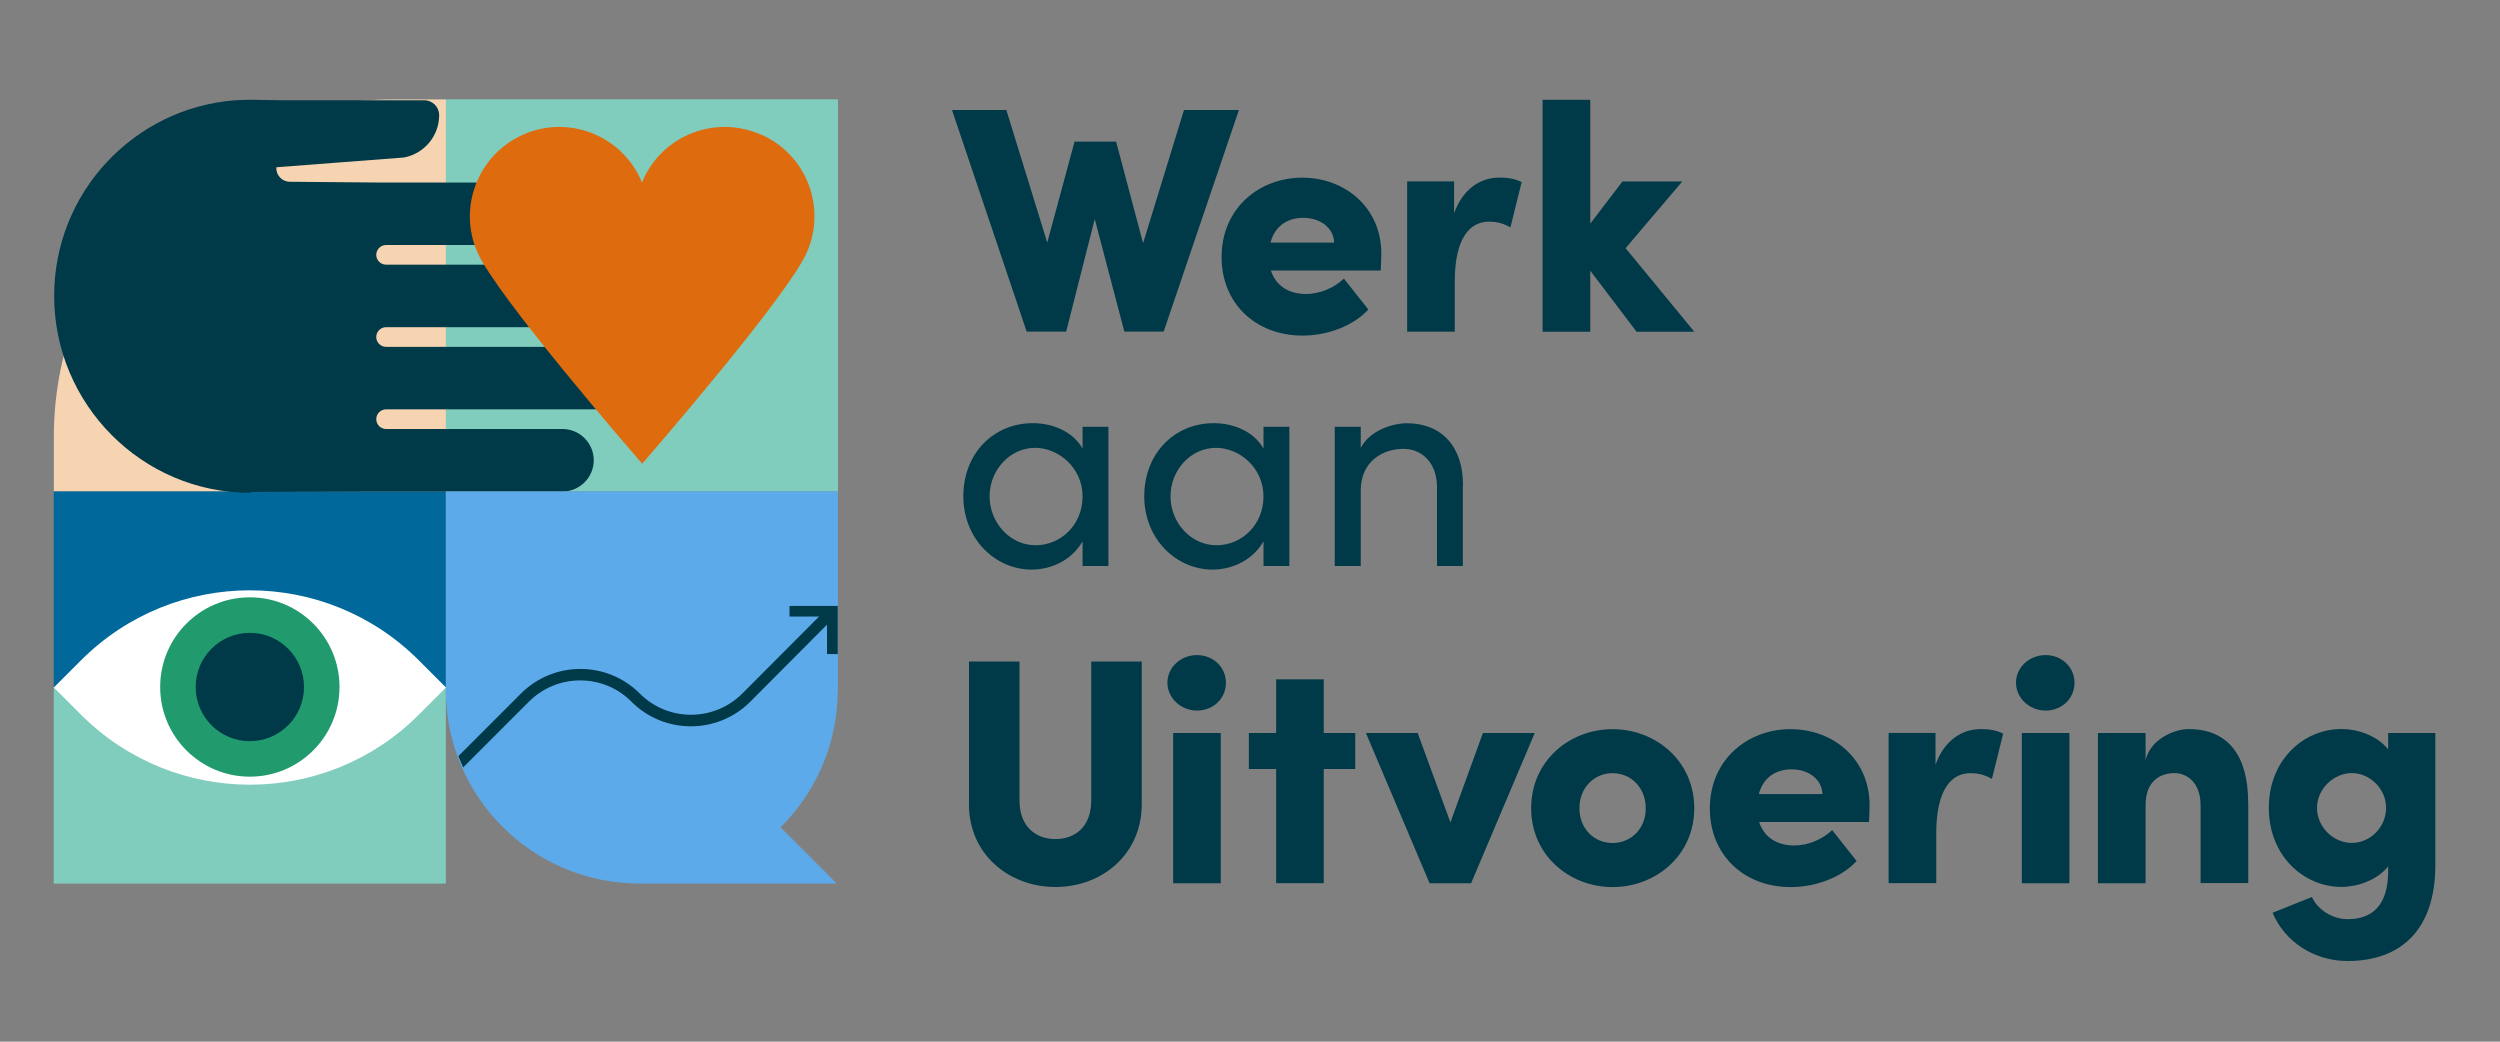 <?xml version="1.0" encoding="UTF-8" standalone="no"?>
<svg xmlns="http://www.w3.org/2000/svg" height="125" id="Layer_1" viewBox="0 0 300 125" width="300">
  <rect x="0" y="0" width="300" height="125" fill="#808080" stroke="none"/>
  <defs>
    <style>.cls-1{fill:#219a6d;}.cls-1,.cls-2,.cls-3,.cls-4,.cls-5,.cls-6,.cls-7,.cls-8{stroke-width:0px;}.cls-2{fill:#df6b0f;}.cls-3{fill:#01689b;}.cls-4{fill:#fff;}.cls-5{fill:#80cdbe;}.cls-6{fill:#5daaeb;}.cls-7{fill:#003948;}.cls-8{fill:#f6d4b2;}</style>
  </defs>
  <path class="cls-7" d="M142.06,13.2h6.61l-9.03,26.59h-4.72l-3.55-13.51-3.43,13.51h-4.74l-8.96-26.59h6.52l4.91,15.91,3.28-12.12h4.98l3.24,12.19,4.91-15.98s-.01,0-.01,0Z"/>
  <path class="cls-7" d="M165.71,32.46h-13.2c.55,1.74,2.04,2.82,4.21,2.82,1.7,0,3.43-.77,4.55-1.85l2.93,3.71c-1.77,1.94-4.86,3.13-7.88,3.13-5.72,0-9.73-3.93-9.73-9.42,0-5.87,4.52-9.53,9.68-9.53s9.49,3.62,9.49,9.11c0,.5-.04,1.15-.07,2.04h.01ZM160.1,29.11c-.07-1.77-1.66-2.97-3.71-2.97-1.7,0-3.36.81-3.93,2.97h7.64Z"/>
  <path class="cls-7" d="M182.6,21.85l-1.35,5.44c-1.12-.65-2.01-.69-2.59-.69-2.23,0-4.09,1.89-4.09,7.21v5.99h-5.71v-18.03h5.63v3.83c1.05-2.97,3.21-4.29,5.41-4.29.84,0,1.77.07,2.71.55h-.01Z"/>
  <path class="cls-7" d="M203.34,39.81h-6.95l-5.56-7.33v7.33h-5.72V11.98h5.72v14.86l3.86-5.06h7.18l-6.8,8,8.26,10.04Z"/>
  <path class="cls-7" d="M116.28,96.48v-17.1h6.06v16.64c0,3.36,2.13,4.67,4.32,4.67s4.29-1.32,4.29-4.67v-16.64h6.06v17.1c0,6.13-4.86,9.96-10.35,9.96s-10.39-3.83-10.39-9.96h.01Z"/>
  <path class="cls-7" d="M140.09,81.94c0-1.89,1.63-3.33,3.55-3.33s3.47,1.43,3.47,3.33-1.54,3.33-3.47,3.33-3.55-1.51-3.55-3.33ZM140.78,105.99v-18.03h5.71v18.03h-5.71Z"/>
  <path class="cls-7" d="M162.63,87.96v4.32h-3.78v13.7h-5.71v-13.7h-3.28v-4.32h3.28v-6.44h5.71v6.44h3.78Z"/>
  <path class="cls-7" d="M177.96,87.96h6.21l-7.64,18.03h-4.98l-7.64-18.03h6.21l3.93,10.73,3.9-10.73h.01Z"/>
  <path class="cls-7" d="M183.74,96.99c0-5.72,4.63-9.49,9.77-9.49s9.8,3.78,9.8,9.49-4.67,9.46-9.8,9.46-9.77-3.78-9.77-9.46ZM197.49,96.99c0-2.47-1.77-4.21-3.98-4.21s-3.98,1.74-3.98,4.21,1.77,4.17,3.98,4.17,3.98-1.7,3.98-4.17Z"/>
  <path class="cls-7" d="M224.3,98.64h-13.2c.55,1.74,2.04,2.82,4.21,2.82,1.7,0,3.43-.77,4.55-1.85l2.93,3.71c-1.77,1.94-4.86,3.13-7.88,3.13-5.72,0-9.73-3.93-9.73-9.42,0-5.87,4.52-9.53,9.68-9.53s9.49,3.62,9.49,9.11c0,.5-.04,1.15-.07,2.04h.01ZM218.7,95.29c-.07-1.77-1.66-2.97-3.71-2.97-1.7,0-3.36.81-3.93,2.97h7.64Z"/>
  <path class="cls-7" d="M240.38,88.03l-1.35,5.44c-1.12-.65-2.01-.69-2.59-.69-2.23,0-4.09,1.89-4.09,7.21v5.99h-5.72v-18.03h5.63v3.83c1.05-2.97,3.21-4.29,5.41-4.29.84,0,1.77.07,2.71.55Z"/>
  <path class="cls-7" d="M241.92,81.94c0-1.89,1.63-3.33,3.55-3.33s3.47,1.43,3.47,3.33-1.54,3.33-3.47,3.33-3.55-1.51-3.55-3.33ZM242.62,105.99v-18.03h5.71v18.03h-5.71Z"/>
  <path class="cls-7" d="M269.79,96.29v9.68h-5.72v-9.34c0-2.78-1.7-3.86-3.13-3.86-1.54,0-3.47.81-3.47,3.83v9.39h-5.72v-18.03h5.72v3.24c.62-2.54,3.47-3.71,5.17-3.71,4.79,0,7.14,3.28,7.14,8.8h.01Z"/>
  <path class="cls-7" d="M286.56,87.96h5.68v15.86c0,7.64-4.02,11.5-10.54,11.5-4.09,0-7.57-2.39-8.99-5.79l4.72-1.89c.65,1.46,2.39,2.66,4.29,2.66,2.97,0,4.86-1.66,4.86-5.79v-.55c-1.35,1.7-3.74,2.47-5.6,2.47-4.48,0-8.72-3.67-8.72-9.49s4.24-9.46,8.72-9.46c1.85,0,4.24.74,5.6,2.44v-1.97h-.01ZM286.33,96.94c0-2.32-1.97-4.17-4.12-4.17s-4.17,1.89-4.17,4.17,1.94,4.21,4.17,4.21,4.12-1.89,4.12-4.21Z"/>
  <path class="cls-7" d="M129.91,51.22h3.1v16.7h-3.1v-2.97c-1.11,2-3.43,3.4-6.12,3.4-4.36,0-8.19-3.68-8.19-8.8s3.61-8.77,8.34-8.77c2.5,0,4.86,1.08,5.97,3.05v-2.62ZM129.91,59.56c0-3.43-2.9-5.82-5.69-5.82-3.05,0-5.47,2.68-5.47,5.82s2.44,5.87,5.51,5.87,5.65-2.47,5.65-5.87Z"/>
  <path class="cls-7" d="M151.62,51.22h3.1v16.7h-3.1v-2.97c-1.11,2-3.43,3.4-6.12,3.4-4.36,0-8.19-3.68-8.19-8.8s3.61-8.77,8.34-8.77c2.5,0,4.86,1.08,5.97,3.05v-2.62ZM151.62,59.56c0-3.43-2.9-5.82-5.69-5.82-3.05,0-5.47,2.68-5.47,5.82s2.44,5.87,5.51,5.87,5.65-2.47,5.65-5.87h0Z"/>
  <path class="cls-7" d="M175.54,58.27v9.65h-3.1v-9.48c0-2.79-1.71-4.58-4.04-4.58s-5.11,1.39-5.11,5.01v9.05h-3.12v-16.7h3.12v2.54c1.01-2.04,3.73-2.97,5.54-2.97,4.15,0,6.76,2.79,6.73,7.48h-.01Z"/>
  <rect class="cls-5" height="47.05" width="47.05" x="53.51" y="11.92"/>
  <path class="cls-8" d="M46.98,11.93C24.6,11.93,6.46,30.07,6.46,52.45v6.53h47.05V11.93s-6.53,0-6.53,0Z"/>
  <rect class="cls-3" height="23.52" width="47.05" x="6.45" y="58.97"/>
  <rect class="cls-5" height="23.59" width="47.05" x="6.45" y="82.44"/>
  <path class="cls-4" d="M50.25,79.23c-11.19-11.19-29.33-11.19-40.52,0l-3.27,3.27,3.27,3.27c11.19,11.19,29.33,11.19,40.52,0l3.27-3.27-3.27-3.27Z"/>
  <circle class="cls-1" cx="29.98" cy="82.44" r="10.76"/>
  <circle class="cls-7" cx="29.98" cy="82.44" r="6.5"/>
  <path class="cls-7" d="M30.07,59.04l15.08-.06h22.35c2.07,0,3.75-1.69,3.75-3.75h0c0-2.07-1.69-3.75-3.75-3.75h-21.17c-.65,0-1.18-.53-1.18-1.18h0c0-.65.53-1.18,1.18-1.18h27.89c2.07,0,3.75-1.69,3.75-3.75h0c0-2.07-1.69-3.75-3.75-3.75h-27.89c-.65,0-1.18-.53-1.18-1.18h0c0-.65.53-1.18,1.18-1.18h33.2c2.07,0,3.75-1.69,3.75-3.75h0c0-2.07-1.69-3.75-3.75-3.75h-33.2c-.65,0-1.18-.53-1.18-1.18h0c0-.65.53-1.18,1.18-1.18h29.43c2.07,0,3.75-1.69,3.75-3.75h0c0-2.07-1.69-3.75-3.75-3.75h-30.63l-10.36-.09c-.93,0-1.67-.8-1.61-1.74h0l15.31-1.17c2.45-.46,4.23-2.6,4.23-5.08h0c0-.99-.8-1.79-1.79-1.79h-17.21l-3.64-.06c-.59,0-1.18.03-1.76.06h-.06c-12.17.92-21.74,11.09-21.74,23.47,0,13.01,10.54,23.64,23.55,23.64h0v-.04h.01Z"/>
  <path class="cls-2" d="M91.32,16.16c-5.42-2.41-11.77.03-14.16,5.45-.04.1-.09.21-.12.33-.04-.12-.09-.22-.12-.33-2.41-5.42-8.75-7.86-14.16-5.45s-7.86,8.75-5.45,14.16c2.34,5.25,18.7,24.11,19.72,25.29v.06l.03-.03.03.03v-.06c1.02-1.17,17.38-20.04,19.72-25.29,2.41-5.42-.03-11.77-5.45-14.16h-.03,0Z"/>
  <path class="cls-6" d="M100.55,82.8v-23.83h-47.05v23.83c0,12.83,10.41,23.22,23.22,23.22h23.68l-6.74-6.74c4.24-4.21,6.87-10.04,6.87-16.5h.01Z"/>
  <path class="cls-7" d="M94.74,72.69v1.29h3.55l-9.21,9.24c-3.4,3.4-8.93,3.4-12.31,0-3.93-3.93-10.32-3.93-14.25,0l-7.51,7.51s.04.1.06.16c.13.34.28.69.43,1.03.03.06.06.12.07.18l7.89-7.89c1.64-1.64,3.83-2.56,6.16-2.56s4.51.9,6.16,2.56c3.93,3.93,10.32,3.93,14.25,0l9.21-9.25v3.53h1.29v-5.78h-5.81.01Z"/>
</svg>
